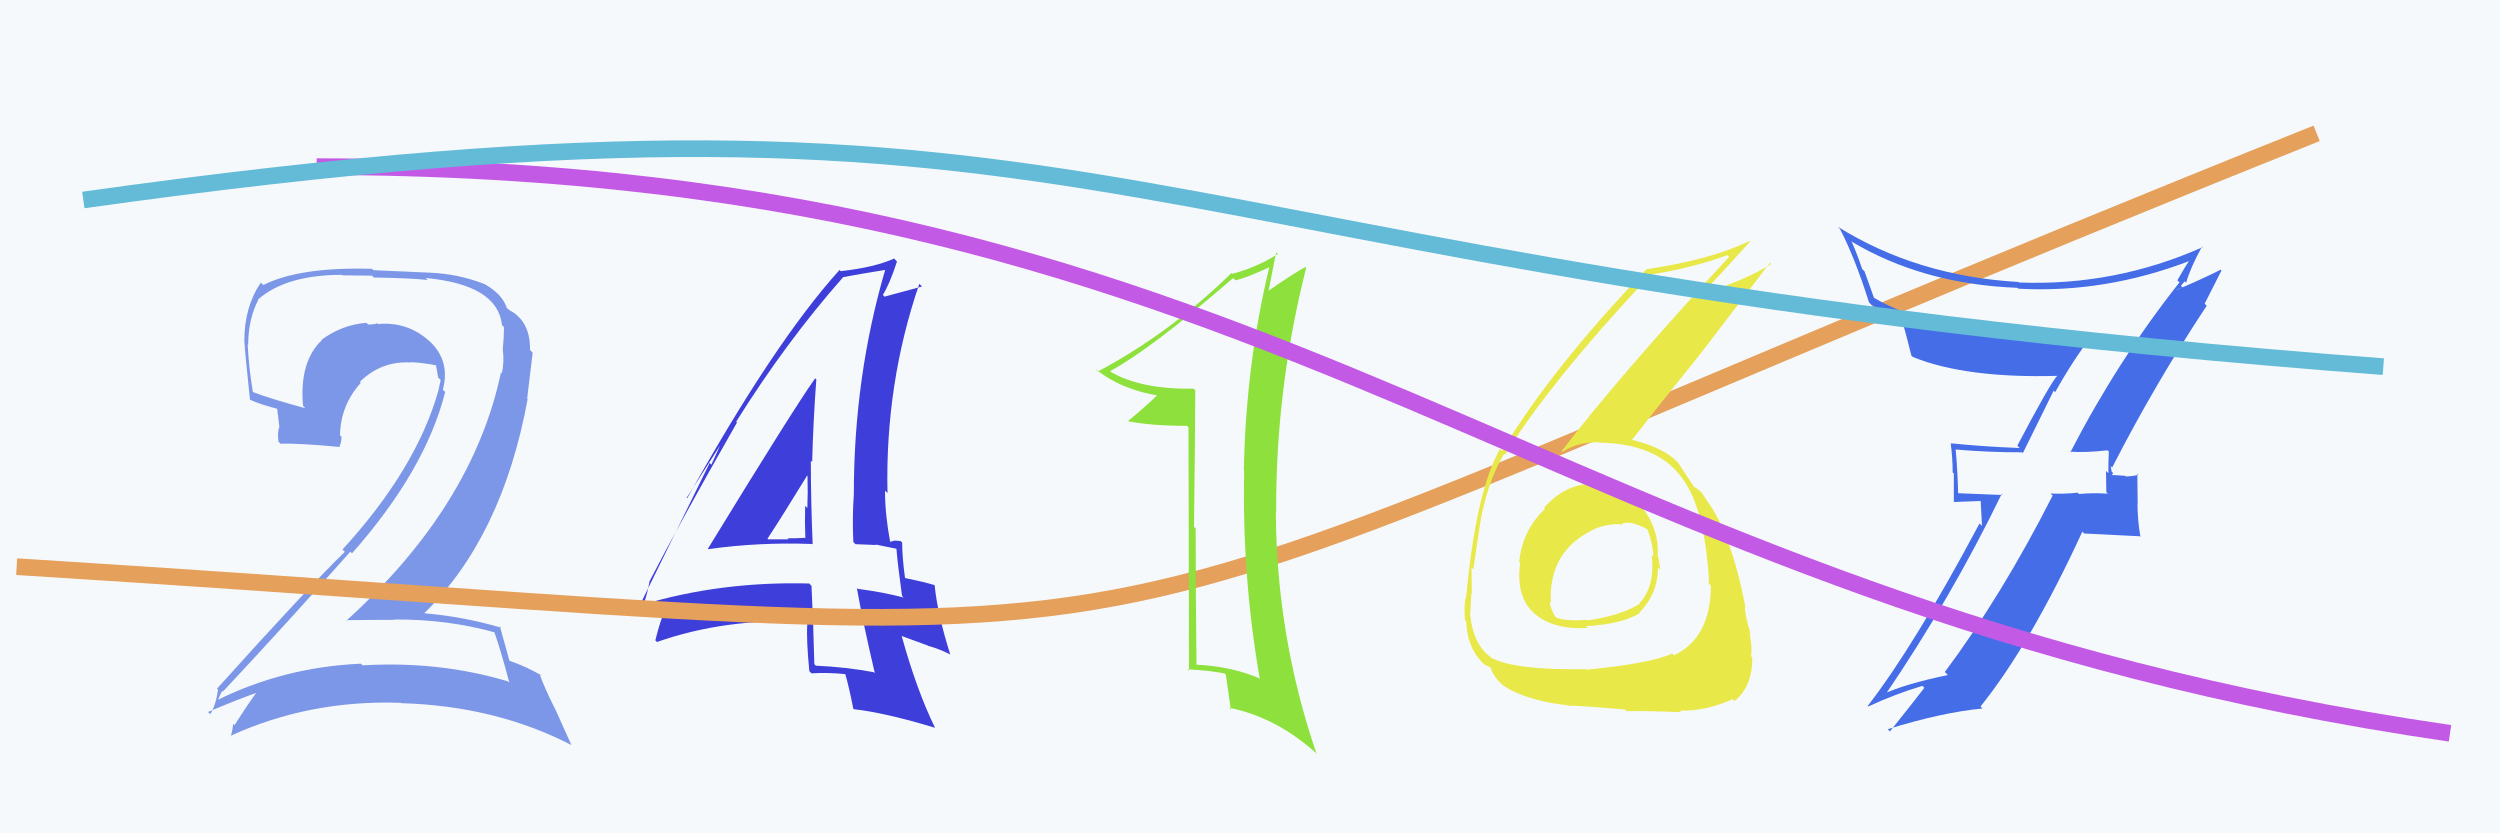 <svg xmlns="http://www.w3.org/2000/svg" width="150" height="50" viewBox="0,0,150,50"><rect width="100%" height="100%" fill="#F6F9FB"/><path fill="#3e3eda" d="M42.45 32.90L42.44 32.90L42.50 32.95Q45.53 32.52 48.73 32.64L48.82 32.73L48.76 32.67Q48.65 30.04 48.65 27.64L48.73 27.73L48.73 27.73Q48.79 25.31 48.98 22.76L48.98 22.76L48.91 22.70Q47.69 24.40 42.47 32.93ZM52.39 40.30L52.46 40.37L52.42 40.33Q50.74 40.02 48.95 39.94L48.90 39.89L48.86 39.85Q48.81 37.63 48.69 35.15L48.68 35.14L48.55 35.01Q43.27 34.87 38.55 36.28L38.67 36.40L38.58 36.30Q38.78 35.90 38.97 34.91L38.79 34.73L38.96 34.90Q40.64 31.63 44.22 25.35L44.35 25.48L44.17 25.30Q47.16 20.52 50.58 16.64L50.48 16.54L50.57 16.63Q51.47 16.46 53.14 16.19L53.12 16.17L53.12 16.16Q51.23 22.61 51.23 29.65L51.25 29.68L51.23 29.66Q51.13 31.04 51.20 32.52L51.33 32.65L52.56 32.70L52.53 32.67Q53.25 32.82 53.86 32.94L53.82 32.89L53.78 32.85Q53.85 33.80 54.12 35.74L54.13 35.76L54.22 35.85Q52.94 35.52 51.46 35.33L51.49 35.36L51.41 35.28Q51.80 37.46 52.49 40.39ZM54.13 32.55L54.06 32.49L54.05 32.47Q53.90 32.44 53.71 32.44L53.70 32.43L53.40 32.51L53.41 32.52Q53.10 30.85 53.10 29.44L53.26 29.59L53.25 29.59Q53.10 23.04 55.16 17.03L55.28 17.15L55.32 17.19Q54.52 17.41 53.07 17.80L53.00 17.72L52.97 17.69Q53.36 17.09 53.82 15.69L53.76 15.63L53.65 15.51Q52.50 16.04 50.44 16.27L50.40 16.22L50.37 16.20Q46.45 20.54 41.23 29.90L41.20 29.87L43.44 26.36L43.39 26.31Q42.95 27.31 42.68 27.88L42.58 27.78L38.14 36.82L38.12 36.80Q38.86 36.74 40.00 36.36L39.95 36.30L39.92 36.66L39.90 36.64Q39.63 37.17 39.32 38.42L39.51 38.61L39.42 38.52Q43.45 37.10 48.28 37.29L48.42 37.43L48.44 37.45Q48.37 38.30 48.56 40.28L48.56 40.27L48.69 40.40Q49.69 40.34 50.75 40.45L50.79 40.48L50.70 40.39Q50.93 41.16 51.20 42.53L51.07 42.40L51.22 42.55Q53.10 42.76 56.11 43.67L55.97 43.53L56.10 43.66Q55.01 41.44 54.10 38.16L54.10 38.16L55.66 38.73L55.68 38.75Q56.30 38.91 56.98 39.25L57.04 39.31L57.02 39.29Q56.24 36.80 56.08 35.12L56.00 35.03L56.08 35.11Q55.47 34.92 54.33 34.69L54.28 34.65L54.30 34.67Q54.13 33.43 54.13 32.55ZM46.10 32.37L46.10 32.37L46.05 32.32Q46.87 31.08 48.43 28.53L48.42 28.52L48.45 28.55Q48.48 29.53 48.44 30.48L48.37 30.41L48.31 30.35Q48.28 31.31 48.32 32.26L48.41 32.36L48.32 32.27Q47.82 32.30 47.25 32.30L47.27 32.32L47.31 32.36Q46.70 32.36 46.09 32.36Z"/><path fill="#7c97e8" d="M29.66 37.89L29.73 37.96L29.64 37.87Q30.03 38.95 30.56 40.96L30.55 40.95L30.47 40.88Q26.36 39.65 21.75 39.92L21.66 39.83L21.65 39.82Q17.02 40.03 13.03 42.01L13.09 42.08L13.06 42.04Q13.33 41.39 13.36 41.47L13.37 41.47L13.38 41.49Q17.10 37.52 21.02 33.10L20.97 33.05L21.12 33.20Q25.53 28.21 26.71 23.52L26.70 23.51L26.57 23.38Q27.04 21.64 25.76 20.46L25.74 20.44L25.80 20.50Q24.49 19.29 22.71 19.44L22.82 19.56L22.66 19.40Q22.42 19.47 22.08 19.47L22.14 19.53L21.99 19.37Q20.56 19.47 19.30 20.38L19.21 20.28L19.32 20.40Q17.95 21.69 18.18 24.35L18.29 24.46L18.31 24.49Q16.33 23.96 15.11 23.50L15.15 23.54L15.18 23.56Q14.93 22.10 14.86 20.65L15.01 20.81L14.89 20.68Q14.90 19.13 15.50 17.99L15.54 18.02L15.48 17.97Q17.17 16.49 20.52 16.49L20.54 16.52L22.32 16.54L22.43 16.65Q24.71 16.69 25.66 16.80L25.50 16.64L25.54 16.68Q29.86 17.08 30.12 19.51L30.16 19.55L30.24 19.63Q30.24 20.13 30.17 20.93L30.26 21.02L30.16 20.91Q30.27 21.71 30.11 22.40L29.92 22.20L30.06 22.34Q28.36 30.38 20.78 37.24L20.88 37.34L20.76 37.21Q22.29 37.19 23.66 37.19L23.68 37.20L23.65 37.17Q26.86 37.15 29.71 37.95ZM29.00 16.98L29.02 17.00L29.06 17.04Q27.50 16.43 25.79 16.36L25.79 16.36L22.41 16.21L22.32 16.13Q18.00 16.00 15.80 17.10L15.62 16.93L15.65 16.96Q14.66 18.40 14.66 20.46L14.72 20.51L14.66 20.45Q14.70 21.18 15.00 24.00L15.04 24.04L14.99 23.98Q15.56 24.25 16.75 24.56L16.62 24.43L16.76 25.60L16.76 25.60Q16.63 25.97 16.71 26.50L16.71 26.50L16.83 26.62Q17.94 26.59 20.41 26.82L20.45 26.86L20.37 26.77Q20.49 26.55 20.49 26.21L20.44 26.16L20.40 26.12Q20.43 24.32 21.65 22.97L21.68 23.00L21.59 22.91Q22.89 21.64 24.67 21.75L24.59 21.67L24.65 21.73Q25.41 21.77 26.17 21.92L26.16 21.90L26.16 21.91Q26.22 22.23 26.29 22.65L26.45 22.81L26.44 22.80Q26.37 23.11 26.30 23.45L26.41 23.56L26.30 23.45Q24.97 28.14 20.55 32.97L20.69 33.11L20.69 33.11Q18.47 35.26 13.02 41.32L13.01 41.30L13.08 41.38Q12.96 42.28 12.62 42.85L12.51 42.75L12.48 42.72Q14.21 41.98 15.74 41.44L15.64 41.35L15.58 41.29Q15.02 42.02 14.07 43.51L14.04 43.48L13.99 43.43Q13.95 43.84 13.84 44.19L13.78 44.13L13.81 44.16Q18.56 41.98 24.04 42.17L24.11 42.24L24.06 42.19Q29.73 42.35 34.30 44.71L34.27 44.67L33.34 42.60L33.33 42.59Q32.64 41.22 32.37 40.42L32.52 40.56L32.51 40.55Q31.69 40.03 30.47 39.61L30.51 39.66L30.59 39.73Q30.37 38.95 29.99 37.57L30.05 37.64L30.07 37.66Q27.77 36.99 25.49 36.80L25.55 36.87L25.47 36.78Q30.14 32.21 31.66 23.94L31.63 23.91L31.96 21.16L31.80 21.00Q31.83 19.31 30.61 18.63L30.68 18.70L30.45 18.51L30.61 18.67Q30.47 18.49 30.39 18.49L30.45 18.55L30.42 18.51Q30.15 17.64 29.05 17.03Z"/><path d="M1 34 C81 39,54 42,139 8" stroke="#e5a05b" fill="none"/><path fill="#446de7" d="M124.29 27.22L124.33 27.25L124.18 27.10Q125.05 27.17 126.46 27.02L126.48 27.05L126.53 27.09Q126.50 27.75 126.50 28.39L126.36 28.26L126.38 29.53L126.47 29.62Q125.57 29.56 124.74 29.64L124.75 29.66L124.66 29.56Q123.87 29.65 123.04 29.61L123.09 29.67L123.16 29.73Q120.12 35.72 116.69 40.32L116.83 40.46L116.87 40.50Q114.26 41.05 112.96 41.66L113.03 41.72L113.07 41.76Q117.05 35.92 120.10 29.64L120.15 29.70L117.42 29.59L117.49 29.66Q117.46 28.30 117.34 26.97L117.48 27.10L117.34 26.97Q119.27 27.14 121.33 27.14L121.37 27.19L123.22 23.44L123.31 23.53Q124.34 21.67 125.56 20.07L125.42 19.93L125.45 19.96Q123.93 20.15 122.33 20.15L122.31 20.13L122.26 20.08Q116.12 20.03 112.35 17.82L112.46 17.93L111.87 16.28L111.73 16.14Q111.49 15.40 111.11 14.52L111.08 14.50L111.04 14.46Q115.34 17.05 121.05 17.27L121.19 17.42L121.10 17.32Q126.30 17.61 131.44 15.63L131.47 15.66L131.39 15.58Q131.14 15.94 130.64 16.82L130.72 16.89L130.77 16.94Q127.07 21.62 124.22 27.14ZM132.37 18.32L132.28 18.22L133.29 16.23L133.24 16.18Q132.29 16.67 130.61 17.39L130.59 17.38L130.95 17.24L130.86 17.15Q130.97 16.99 131.09 16.88L131.19 16.98L131.17 16.96Q131.40 16.12 132.12 14.79L132.12 14.79L132.16 14.83Q126.89 17.17 121.14 16.95L121.05 16.86L121.12 16.92Q115.02 16.57 110.26 13.60L110.27 13.61L110.40 13.74Q111.30 15.48 112.14 18.14L112.15 18.15L112.30 18.31Q113.33 18.88 114.13 19.18L114.06 19.11L114.07 19.12Q114.22 19.46 114.68 21.33L114.65 21.30L114.77 21.42Q117.96 22.71 123.48 22.55L123.49 22.57L123.45 22.53Q123.02 22.97 121.04 26.74L121.22 26.92L121.18 26.88Q119.04 26.80 117.06 26.60L117.17 26.72L117.04 26.59Q117.16 27.47 117.16 28.35L117.23 28.41L117.23 30.12L118.84 30.06L118.92 31.55L118.77 31.41Q114.84 38.78 112.06 42.36L112.17 42.47L112.09 42.39Q113.71 41.64 115.35 41.15L115.40 41.21L115.46 41.27Q114.77 42.17 113.40 43.88L113.39 43.88L113.27 43.75Q116.52 42.74 118.95 42.51L119.00 42.56L118.83 42.39Q121.82 38.67 124.94 31.90L125.05 32.01L128.46 32.18L128.41 32.13Q128.25 31.14 128.25 30.22L128.26 30.23L128.24 28.42L128.30 28.48Q128.11 28.56 127.56 28.59L127.52 28.56L127.51 28.55Q126.88 28.50 126.61 28.50L126.76 28.65L126.65 28.55Q126.74 28.52 126.78 28.37L126.70 28.30L126.64 27.96L126.73 28.05Q129.32 22.99 132.40 18.35Z"/><path fill="#8ee03c" d="M71.70 23.40L71.64 23.35L71.61 23.32Q68.47 23.37 66.64 22.31L66.77 22.43L66.61 22.27Q69.12 20.90 73.99 16.68L74.05 16.74L74.14 16.82Q74.87 16.64 76.17 16.03L76.17 16.03L76.16 16.02Q74.75 21.88 74.63 28.24L74.64 28.25L74.65 28.26Q74.52 34.60 75.58 40.69L75.59 40.70L75.61 40.72Q73.94 39.99 71.80 39.88L71.80 39.88L71.79 39.87Q71.74 35.78 71.74 31.71L71.59 31.56L71.64 31.60Q71.69 27.54 71.72 23.43ZM71.31 25.64L71.34 40.25L71.25 40.16Q72.53 40.22 73.48 40.41L73.41 40.34L73.55 40.48Q73.66 41.20 73.85 42.57L73.84 42.57L73.74 42.46Q76.65 43.05 79.09 45.30L79.05 45.26L78.98 45.19Q76.58 38.15 76.55 30.69L76.60 30.74L76.57 30.71Q76.54 23.30 78.37 16.07L78.31 16.01L78.33 16.02Q77.70 16.34 76.10 17.45L76.20 17.55L76.11 17.46Q76.27 16.66 76.57 15.14L76.57 15.14L76.67 15.24Q75.39 16.05 73.94 16.43L73.83 16.32L73.89 16.38Q70.17 20.01 65.87 22.29L65.84 22.27L65.70 22.12Q67.29 23.41 69.65 23.76L69.64 23.75L69.52 23.62Q68.94 24.22 67.65 25.29L67.54 25.18L67.61 25.26Q69.02 25.55 71.22 25.55L71.34 25.67Z"/><path fill="#e8e849" d="M95.70 29.14L95.77 29.20L95.58 29.02Q93.89 29.04 92.65 30.46L92.63 30.44L92.71 30.52Q91.34 31.81 91.15 33.72L91.12 33.69L91.21 33.78Q90.94 35.80 92.03 36.77L91.95 36.69L92.07 36.81Q93.17 37.79 95.26 37.68L95.27 37.69L95.15 37.57Q97.29 37.46 98.40 36.78L98.41 36.79L98.37 36.75Q99.48 35.61 99.48 34.05L99.61 34.19L99.63 34.21Q99.55 33.75 99.48 33.37L99.46 33.35L99.46 33.35Q99.56 31.70 98.45 30.34L98.41 30.30L98.45 30.34Q97.32 28.96 95.64 29.08ZM95.30 40.26L95.28 40.24L95.18 40.15Q90.87 40.22 89.46 39.46L89.39 39.38L89.42 39.41Q88.41 38.67 88.22 36.96L88.22 36.95L88.21 36.95Q88.25 36.34 88.28 35.61L88.24 35.57L88.31 35.64Q88.29 34.52 88.29 34.06L88.39 34.16L88.40 34.16Q88.81 31.26 88.96 30.58L88.98 30.60L88.97 30.59Q89.41 28.63 90.25 27.22L90.18 27.15L90.30 27.28Q93.00 22.93 98.94 16.58L98.95 16.58L98.87 16.50Q101.44 16.11 103.65 15.31L103.85 15.50L103.75 15.40Q96.89 22.86 93.69 27.08L93.69 27.09L93.73 27.12Q94.62 26.53 95.92 26.53L96.06 26.68L95.94 26.56Q99.30 26.60 100.82 28.54L100.75 28.48L100.81 28.53Q102.10 30.13 102.44 33.67L102.55 33.78L102.45 33.67Q102.53 34.40 102.53 35.01L102.55 35.04L102.65 35.13Q102.65 38.26 100.44 39.32L100.27 39.15L100.33 39.21Q99.09 39.80 95.21 40.18ZM97.63 42.71L97.46 42.55L97.59 42.67Q98.90 42.65 100.88 42.73L100.79 42.64L100.79 42.64Q102.39 42.67 103.95 41.95L104.11 42.11L104.06 42.06Q105.14 41.24 105.14 39.45L105.10 39.41L105.06 39.37Q105.15 38.96 104.98 37.97L104.98 37.97L105.03 38.02Q104.69 36.87 104.69 36.41L104.68 36.40L104.73 36.45Q103.81 31.68 102.21 29.78L102.27 29.84L102.39 29.96Q102.27 29.81 102.12 29.58L102.02 29.48L101.68 29.21L101.72 29.30L101.68 29.26Q101.30 28.71 100.69 27.76L100.68 27.76L100.67 27.74Q99.78 26.82 97.80 26.36L97.91 26.47L97.88 26.44Q99.11 24.85 102.08 21.16L102.08 21.16L106.20 15.76L106.27 15.84Q104.78 16.78 102.38 17.54L102.38 17.54L102.29 17.45Q103.22 16.47 105.01 14.49L105.01 14.49L104.97 14.46Q102.63 15.59 98.75 16.16L98.78 16.19L98.77 16.18Q93.09 22.11 90.12 27.06L90.10 27.04L90.00 26.93Q88.55 29.52 87.98 35.76L87.88 35.67L87.97 35.76Q87.82 36.26 87.90 37.21L87.94 37.25L87.97 37.28Q88.05 39.04 89.16 39.95L89.17 39.97L89.07 39.86Q89.51 40.08 89.48 40.12L89.53 40.17L89.43 40.07Q89.76 40.94 90.56 41.35L90.57 41.36L90.57 41.37Q92.09 42.12 94.03 42.31L94.09 42.37L94.08 42.36Q93.99 42.27 97.49 42.57ZM97.25 31.33L97.41 31.49L97.33 31.41Q97.83 31.23 98.78 31.72L98.81 31.75L98.87 31.81Q99.20 32.75 99.20 33.40L99.16 33.36L99.10 33.29Q99.32 35.19 98.37 36.18L98.48 36.29L98.40 36.21Q97.32 36.92 95.23 37.23L95.36 37.36L95.19 37.19Q93.84 37.29 93.31 37.02L93.32 37.03L93.35 37.06Q92.99 36.44 92.99 36.13L93.03 36.17L93.05 36.19Q92.88 32.97 95.81 31.68L95.86 31.73L95.81 31.68Q96.62 31.39 97.39 31.47Z"/><path d="M19 10 C78 10,92 36,147 44" stroke="#c35ae6" fill="none"/><path d="M5 12 C69 3,64 16,143 22" stroke="#63bbd8" fill="none"/></svg>